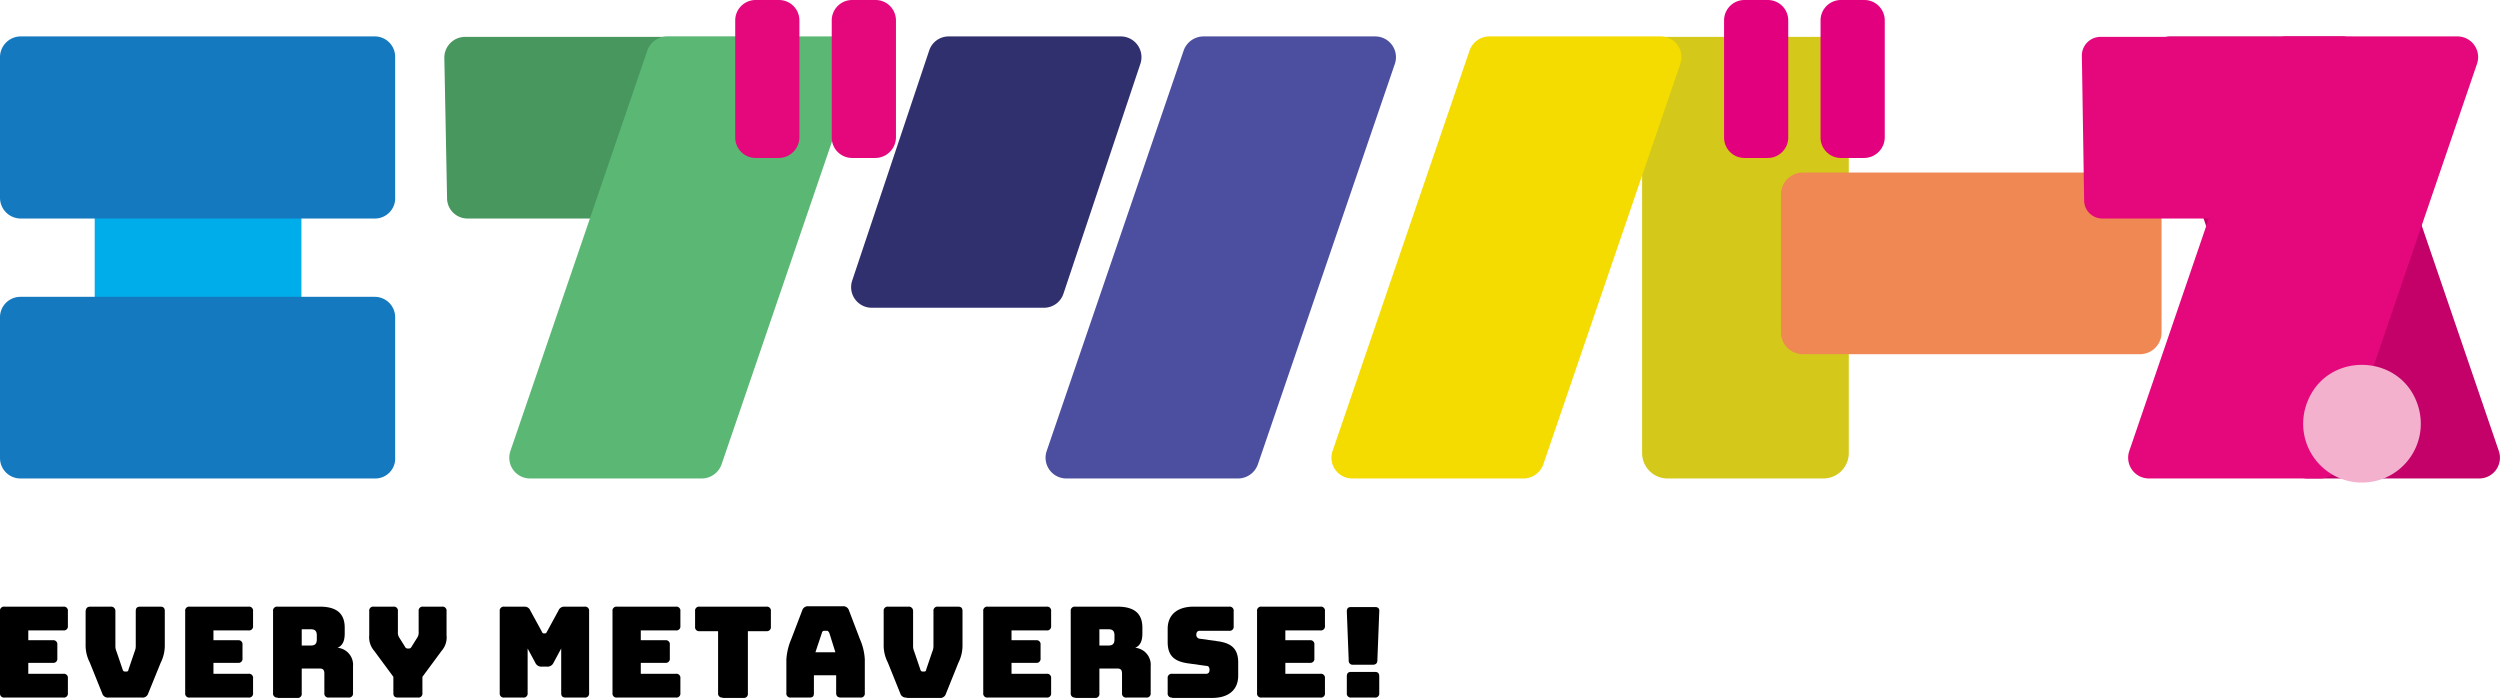 <svg xmlns="http://www.w3.org/2000/svg" xmlns:xlink="http://www.w3.org/1999/xlink" width="580" height="161.919" viewBox="0 0 580 161.919">
  <defs>
    <clipPath id="clip-path">
      <rect id="Rectangle_5172" data-name="Rectangle 5172" width="320" height="21.262" transform="translate(0 0)" fill="none"/>
    </clipPath>
    <clipPath id="clip-path-2">
      <rect id="Rectangle_5171" data-name="Rectangle 5171" width="580" height="111.956" fill="none"/>
    </clipPath>
  </defs>
  <g id="Group_73012" data-name="Group 73012" transform="translate(-160 -365.712)">
    <g id="Group_72793" data-name="Group 72793" transform="translate(160 506.369)">
      <g id="Group_72790" data-name="Group 72790" transform="translate(0 0)" clip-path="url(#clip-path)">
        <path id="Path_30093" data-name="Path 30093" d="M1.05,21.461A.928.928,0,0,1,0,20.411V1.423A.928.928,0,0,1,1.05.373H14.7a.928.928,0,0,1,1.05,1.05V4.835a.928.928,0,0,1-1.05,1.05H6.562V8.16H12.25a.928.928,0,0,1,1.05,1.05v3.15a.928.928,0,0,1-1.05,1.05H6.562v2.538H14.7A.928.928,0,0,1,15.75,17v3.413a.928.928,0,0,1-1.05,1.05Z" transform="translate(0 -0.286)"/>
        <path id="Path_30094" data-name="Path 30094" d="M90.129,21.461a1.362,1.362,0,0,1-1.487-.963l-2.887-7.175a8.713,8.713,0,0,1-.963-4.2v-7.7c.087-.7.35-1.05,1.138-1.05h4.637A.993.993,0,0,1,91.7,1.423V9.561a3.087,3.087,0,0,0,.262,1.225l1.4,4.113q.131.525.525.525h.35c.35,0,.438-.087.525-.525l1.4-4.113a3.087,3.087,0,0,0,.262-1.225V1.423c0-.7.263-1.05,1.05-1.05h4.637c.787,0,1.05.35,1.05,1.05V9.211a8.948,8.948,0,0,1-.963,4.2L99.317,20.5a1.362,1.362,0,0,1-1.487.963Z" transform="translate(-64.929 -0.286)"/>
        <path id="Path_30095" data-name="Path 30095" d="M184.454,21.461a.928.928,0,0,1-1.05-1.05V1.423a.928.928,0,0,1,1.05-1.05H198.1a.928.928,0,0,1,1.05,1.05V4.835a.928.928,0,0,1-1.05,1.05h-8.138V8.16h5.688a.928.928,0,0,1,1.05,1.05v3.15a.928.928,0,0,1-1.05,1.05h-5.688v2.538H198.1a.928.928,0,0,1,1.05,1.05v3.413a.928.928,0,0,1-1.05,1.05Z" transform="translate(-140.441 -0.286)"/>
        <path id="Path_30096" data-name="Path 30096" d="M271.486,21.461a.928.928,0,0,1-1.05-1.05V1.423a.928.928,0,0,1,1.05-1.05h9.8c4.375,0,5.775,2.013,5.775,4.9V6.586c0,1.662-.437,2.8-1.662,3.325a3.962,3.962,0,0,1,3.588,4.287v6.213a.928.928,0,0,1-1.05,1.05h-4.55a.928.928,0,0,1-1.05-1.05V15.948c0-.875-.263-1.225-1.138-1.225h-4.112V20.5a.928.928,0,0,1-1.05,1.05h-4.55Zm5.6-12.075h2.187c1.05,0,1.313-.613,1.313-1.4V7.023c0-.788-.262-1.4-1.312-1.4h-2.187Z" transform="translate(-207.086 -0.286)"/>
        <path id="Path_30097" data-name="Path 30097" d="M372.336,21.461c-.788,0-1.05-.35-1.05-1.05V16.648l-4.462-6.038a4.805,4.805,0,0,1-1.138-3.587v-5.6a.928.928,0,0,1,1.05-1.05h4.55a.928.928,0,0,1,1.05,1.05V6.236A2.083,2.083,0,0,0,372.6,7.46l1.313,2.1c.175.35.35.525.7.525h.262c.35,0,.525-.175.7-.525l1.313-2.1a2.085,2.085,0,0,0,.262-1.225V1.423A.928.928,0,0,1,378.2.373h4.375a.928.928,0,0,1,1.05,1.05v5.6a4.684,4.684,0,0,1-1.138,3.587l-4.462,6.038v3.763a.928.928,0,0,1-1.05,1.05h-4.637" transform="translate(-280.024 -0.286)"/>
        <path id="Path_30098" data-name="Path 30098" d="M495.978,21.461a.928.928,0,0,1-1.05-1.05V1.423a.928.928,0,0,1,1.05-1.05H500.7a1.386,1.386,0,0,1,1.313.875l2.625,4.812c.175.35.263.525.525.525h.262c.263,0,.35-.175.525-.525l2.625-4.812A1.385,1.385,0,0,1,509.89.373h4.725a.928.928,0,0,1,1.05,1.05V20.411a.928.928,0,0,1-1.05,1.05H510.24c-.787,0-1.05-.35-1.05-1.05V10.086l-1.75,3.238a1.531,1.531,0,0,1-1.575.963h-1.138a1.531,1.531,0,0,1-1.575-.963l-1.75-3.238V20.411a.928.928,0,0,1-1.05,1.05h-4.375" transform="translate(-378.991 -0.286)"/>
        <path id="Path_30099" data-name="Path 30099" d="M607.663,21.461a.928.928,0,0,1-1.05-1.05V1.423a.928.928,0,0,1,1.05-1.05h13.65a.928.928,0,0,1,1.05,1.05V4.835a.928.928,0,0,1-1.05,1.05h-8.138V8.16h5.688a.928.928,0,0,1,1.05,1.05v3.15a.928.928,0,0,1-1.05,1.05h-5.688v2.538h8.138a.928.928,0,0,1,1.05,1.05v3.413a.928.928,0,0,1-1.05,1.05Z" transform="translate(-464.513 -0.286)"/>
        <path id="Path_30100" data-name="Path 30100" d="M694.8,21.461a.928.928,0,0,1-1.05-1.05V6.061h-4.287a.928.928,0,0,1-1.05-1.05V1.423a.928.928,0,0,1,1.05-1.05h15.487A.928.928,0,0,1,706,1.423V5.01a.928.928,0,0,1-1.05,1.05h-4.288V20.5a.928.928,0,0,1-1.05,1.05H694.8Z" transform="translate(-527.154 -0.286)"/>
        <path id="Path_30101" data-name="Path 30101" d="M784.148,21.175H779.86a.928.928,0,0,1-1.05-1.05V12.338a14.242,14.242,0,0,1,1.138-4.725l2.538-6.65A1.362,1.362,0,0,1,783.972,0h7.875a1.362,1.362,0,0,1,1.487.963l2.538,6.65a13.372,13.372,0,0,1,1.137,4.725v7.787a.928.928,0,0,1-1.05,1.05H791.5c-.788,0-1.138-.35-1.138-1.05V16.012H785.2v4.113c0,.788-.263,1.05-1.05,1.05m1.4-10.5h4.637l-1.4-4.462q-.263-.525-.525-.525h-.7q-.394,0-.525.525Z" transform="translate(-596.373 0)"/>
        <path id="Path_30102" data-name="Path 30102" d="M880.519,21.461a1.362,1.362,0,0,1-1.487-.963l-2.888-7.175a8.715,8.715,0,0,1-.962-4.2v-7.7a.928.928,0,0,1,1.05-1.05h4.637a.993.993,0,0,1,1.138,1.05V9.561a3.086,3.086,0,0,0,.263,1.225l1.4,4.113q.131.525.525.525h.35c.35,0,.438-.087.525-.525l1.4-4.113a3.086,3.086,0,0,0,.263-1.225V1.423a.928.928,0,0,1,1.05-1.05h4.638c.788,0,1.05.35,1.05,1.05V9.211a8.948,8.948,0,0,1-.963,4.2l-2.888,7.175a1.362,1.362,0,0,1-1.488.963h-7.612Z" transform="translate(-670.17 -0.286)"/>
        <path id="Path_30103" data-name="Path 30103" d="M974.844,21.461a.928.928,0,0,1-1.05-1.05V1.423a.928.928,0,0,1,1.05-1.05h13.65a.928.928,0,0,1,1.05,1.05V4.835a.928.928,0,0,1-1.05,1.05h-8.138V8.16h5.688a.928.928,0,0,1,1.05,1.05v3.15a.928.928,0,0,1-1.05,1.05h-5.688v2.538h8.138a.928.928,0,0,1,1.05,1.05v3.413a.928.928,0,0,1-1.05,1.05Z" transform="translate(-745.682 -0.286)"/>
        <path id="Path_30104" data-name="Path 30104" d="M1061.5,21.461a.928.928,0,0,1-1.05-1.05V1.423a.928.928,0,0,1,1.05-1.05h9.8c4.375,0,5.775,2.013,5.775,4.9V6.586c0,1.662-.437,2.8-1.662,3.325A3.962,3.962,0,0,1,1079,14.2v6.213a.928.928,0,0,1-1.05,1.05h-4.55a.928.928,0,0,1-1.05-1.05V15.948c0-.875-.263-1.225-1.138-1.225H1067.1V20.5a.928.928,0,0,1-1.05,1.05h-4.55Zm5.6-12.075h2.187c1.05,0,1.313-.613,1.313-1.4V7.023c0-.788-.262-1.4-1.312-1.4H1067.1Z" transform="translate(-812.041 -0.286)"/>
        <path id="Path_30105" data-name="Path 30105" d="M1157.5,21.461a.928.928,0,0,1-1.05-1.05V17a.928.928,0,0,1,1.05-1.05h7.875c.525,0,.787-.35.787-.875,0-.7-.262-.963-.787-.963L1161,13.5c-2.8-.438-4.55-1.575-4.55-4.9V5.536c0-3.325,2.275-5.163,6.037-5.163h8.225a.928.928,0,0,1,1.05,1.05v3.5a.928.928,0,0,1-1.05,1.05h-6.825c-.525,0-.788.35-.788.875a.882.882,0,0,0,.788.963l4.375.613c2.8.438,4.55,1.575,4.55,4.9v3.062c0,3.325-2.275,5.163-6.038,5.163H1157.5Z" transform="translate(-885.55 -0.286)"/>
        <path id="Path_30106" data-name="Path 30106" d="M1246.026,21.461a.928.928,0,0,1-1.05-1.05V1.423a.928.928,0,0,1,1.05-1.05h13.65a.928.928,0,0,1,1.05,1.05V4.835a.928.928,0,0,1-1.05,1.05h-8.138V8.16h5.688a.928.928,0,0,1,1.05,1.05v3.15a.928.928,0,0,1-1.05,1.05h-5.688v2.538h8.138a.928.928,0,0,1,1.05,1.05v3.413a.928.928,0,0,1-1.05,1.05Z" transform="translate(-953.339 -0.286)"/>
        <path id="Path_30107" data-name="Path 30107" d="M1335.365,14.134a.928.928,0,0,1-1.05-1.05L1333.877,1.8c0-.7.262-1.05.962-1.05h5.6c.7,0,1.05.35.963,1.05l-.437,11.288c0,.7-.35,1.05-1.138,1.05Zm-.438,7.612a.928.928,0,0,1-1.05-1.05v-3.85c0-.787.35-1.05,1.05-1.05h5.425c.7,0,1.05.263,1.05,1.05V20.7a.928.928,0,0,1-1.05,1.05Z" transform="translate(-1021.415 -0.572)"/>
      </g>
    </g>
    <g id="Group_72788" data-name="Group 72788" transform="translate(160 365.712)" clip-path="url(#clip-path-2)">
      <path id="Path_30075" data-name="Path 30075" d="M99.7,37.585v82.172a4.733,4.733,0,0,1-4.753,4.753H56.5a4.733,4.733,0,0,1-4.753-4.753V37.585A4.733,4.733,0,0,1,56.5,32.832H94.942A4.667,4.667,0,0,1,99.7,37.585" transform="translate(-29.775 -18.89)" fill="#00adeb"/>
      <path id="Path_30076" data-name="Path 30076" d="M87.03,62.149H4.753A4.824,4.824,0,0,1,0,57.291V24.76A4.824,4.824,0,0,1,4.753,19.9H86.924a4.733,4.733,0,0,1,4.753,4.753V57.185a4.7,4.7,0,0,1-4.647,4.964" transform="translate(0 -11.452)" fill="#1479bf"/>
      <path id="Path_30077" data-name="Path 30077" d="M87.03,204.34H4.753A4.733,4.733,0,0,1,0,199.587V166.951A4.733,4.733,0,0,1,4.753,162.2H86.924a4.733,4.733,0,0,1,4.753,4.753v32.531a4.608,4.608,0,0,1-4.647,4.858" transform="translate(0 -93.335)" fill="#1479bf"/>
      <path id="Path_30078" data-name="Path 30078" d="M314.093,62.292H248.187a4.733,4.733,0,0,1-4.753-4.753l-.633-32.53a4.824,4.824,0,0,1,4.753-4.859h65.906a4.733,4.733,0,0,1,4.753,4.753l.634,32.531a4.692,4.692,0,0,1-4.753,4.858" transform="translate(-139.716 -11.595)" fill="#48975f"/>
      <path id="Path_30079" data-name="Path 30079" d="M359.322,26.239,327.53,119.184a4.9,4.9,0,0,1-4.542,3.274H283.065a4.815,4.815,0,0,1-4.542-6.337l31.791-92.945a4.9,4.9,0,0,1,4.542-3.274H354.78a4.815,4.815,0,0,1,4.542,6.337" transform="translate(-160.124 -11.452)" fill="#5bb874"/>
      <path id="Path_30080" data-name="Path 30080" d="M411.9,36.65h-5.386a4.733,4.733,0,0,1-4.753-4.753V4.753A4.733,4.733,0,0,1,406.518,0H411.9a4.733,4.733,0,0,1,4.753,4.753V31.791A4.824,4.824,0,0,1,411.9,36.65" transform="translate(-231.19 0)" fill="#e4087c"/>
      <path id="Path_30081" data-name="Path 30081" d="M464.643,36.65h-5.386A4.733,4.733,0,0,1,454.5,31.9V4.753A4.733,4.733,0,0,1,459.257,0h5.386A4.733,4.733,0,0,1,469.4,4.753V31.791a4.824,4.824,0,0,1-4.753,4.858" transform="translate(-261.538 0)" fill="#e4087c"/>
      <path id="Path_30082" data-name="Path 30082" d="M652.374,26.239l-31.791,92.945a4.9,4.9,0,0,1-4.542,3.274H576.117a4.815,4.815,0,0,1-4.542-6.337l31.791-92.945a4.9,4.9,0,0,1,4.542-3.274h39.924a4.815,4.815,0,0,1,4.542,6.337" transform="translate(-328.757 -11.452)" fill="#4c4f9f"/>
      <path id="Path_30083" data-name="Path 30083" d="M532.206,26.239,514.357,79.577a4.754,4.754,0,0,1-4.542,3.274H469.891a4.782,4.782,0,0,1-4.541-6.337L483.2,23.176a4.754,4.754,0,0,1,4.542-3.274h39.924a4.814,4.814,0,0,1,4.541,6.337" transform="translate(-267.631 -11.452)" fill="#30306e"/>
      <path id="Path_30084" data-name="Path 30084" d="M945.267,26.062v90.621a5.9,5.9,0,0,1-5.914,5.915H903.231a5.9,5.9,0,0,1-5.915-5.915V26.062a5.9,5.9,0,0,1,5.915-5.915h36.122a5.838,5.838,0,0,1,5.914,5.915" transform="translate(-516.349 -11.592)" fill="#d4c91a"/>
      <path id="Path_30085" data-name="Path 30085" d="M808.5,26.239,776.7,119.184a4.9,4.9,0,0,1-4.542,3.274H732.344a4.814,4.814,0,0,1-4.542-6.337l31.791-92.945a4.9,4.9,0,0,1,4.542-3.274H804.06a4.8,4.8,0,0,1,4.436,6.337" transform="translate(-418.656 -11.452)" fill="#f4db00"/>
      <path id="Path_30086" data-name="Path 30086" d="M952.234,36.65h-5.386A4.733,4.733,0,0,1,942.1,31.9V4.753A4.733,4.733,0,0,1,946.848,0h5.386a4.733,4.733,0,0,1,4.753,4.753V31.791a4.757,4.757,0,0,1-4.753,4.858" transform="translate(-542.116 0)" fill="#e3007f"/>
      <path id="Path_30087" data-name="Path 30087" d="M1004.973,36.65h-5.387a4.733,4.733,0,0,1-4.753-4.753V4.753A4.733,4.733,0,0,1,999.587,0h5.387a4.733,4.733,0,0,1,4.753,4.753V31.791a4.824,4.824,0,0,1-4.753,4.858" transform="translate(-572.464 0)" fill="#e3007f"/>
      <path id="Path_30088" data-name="Path 30088" d="M1056.419,136.426H978.261a5.071,5.071,0,0,1-5.07-5.07v-32a5.071,5.071,0,0,1,5.07-5.07h78.159a5.071,5.071,0,0,1,5.07,5.07v31.9a5.029,5.029,0,0,1-5.07,5.175" transform="translate(-560.01 -54.254)" fill="#ef8853"/>
      <path id="Path_30089" data-name="Path 30089" d="M1174.844,26.239l31.792,92.945a4.895,4.895,0,0,0,4.541,3.274H1251.1a4.814,4.814,0,0,0,4.541-6.337l-31.791-92.945a4.9,4.9,0,0,0-4.541-3.274h-39.924a4.815,4.815,0,0,0-4.542,6.337" transform="translate(-675.9 -11.452)" fill="#c30168"/>
      <path id="Path_30090" data-name="Path 30090" d="M1200.578,62.292h-58.2a4.217,4.217,0,0,1-4.225-4.119l-.527-33.693a4.329,4.329,0,0,1,4.224-4.331h58.2a4.216,4.216,0,0,1,4.225,4.12l.528,33.692a4.194,4.194,0,0,1-4.225,4.331" transform="translate(-654.634 -11.595)" fill="#e4087c"/>
      <path id="Path_30091" data-name="Path 30091" d="M1243.844,26.239l-31.791,92.945a4.895,4.895,0,0,1-4.542,3.274h-39.818a4.815,4.815,0,0,1-4.542-6.337l31.791-92.945a4.9,4.9,0,0,1,4.542-3.274h39.924a4.8,4.8,0,0,1,4.436,6.337" transform="translate(-669.172 -11.452)" fill="#e4087c"/>
      <path id="Path_30092" data-name="Path 30092" d="M1259.251,208.621h0a13.648,13.648,0,1,0,26.088.845c-3.486-12.991-21.757-13.625-26.088-.845" transform="translate(-724.185 -114.725)" fill="#f3b1ce"/>
    </g>
  </g>
</svg>
